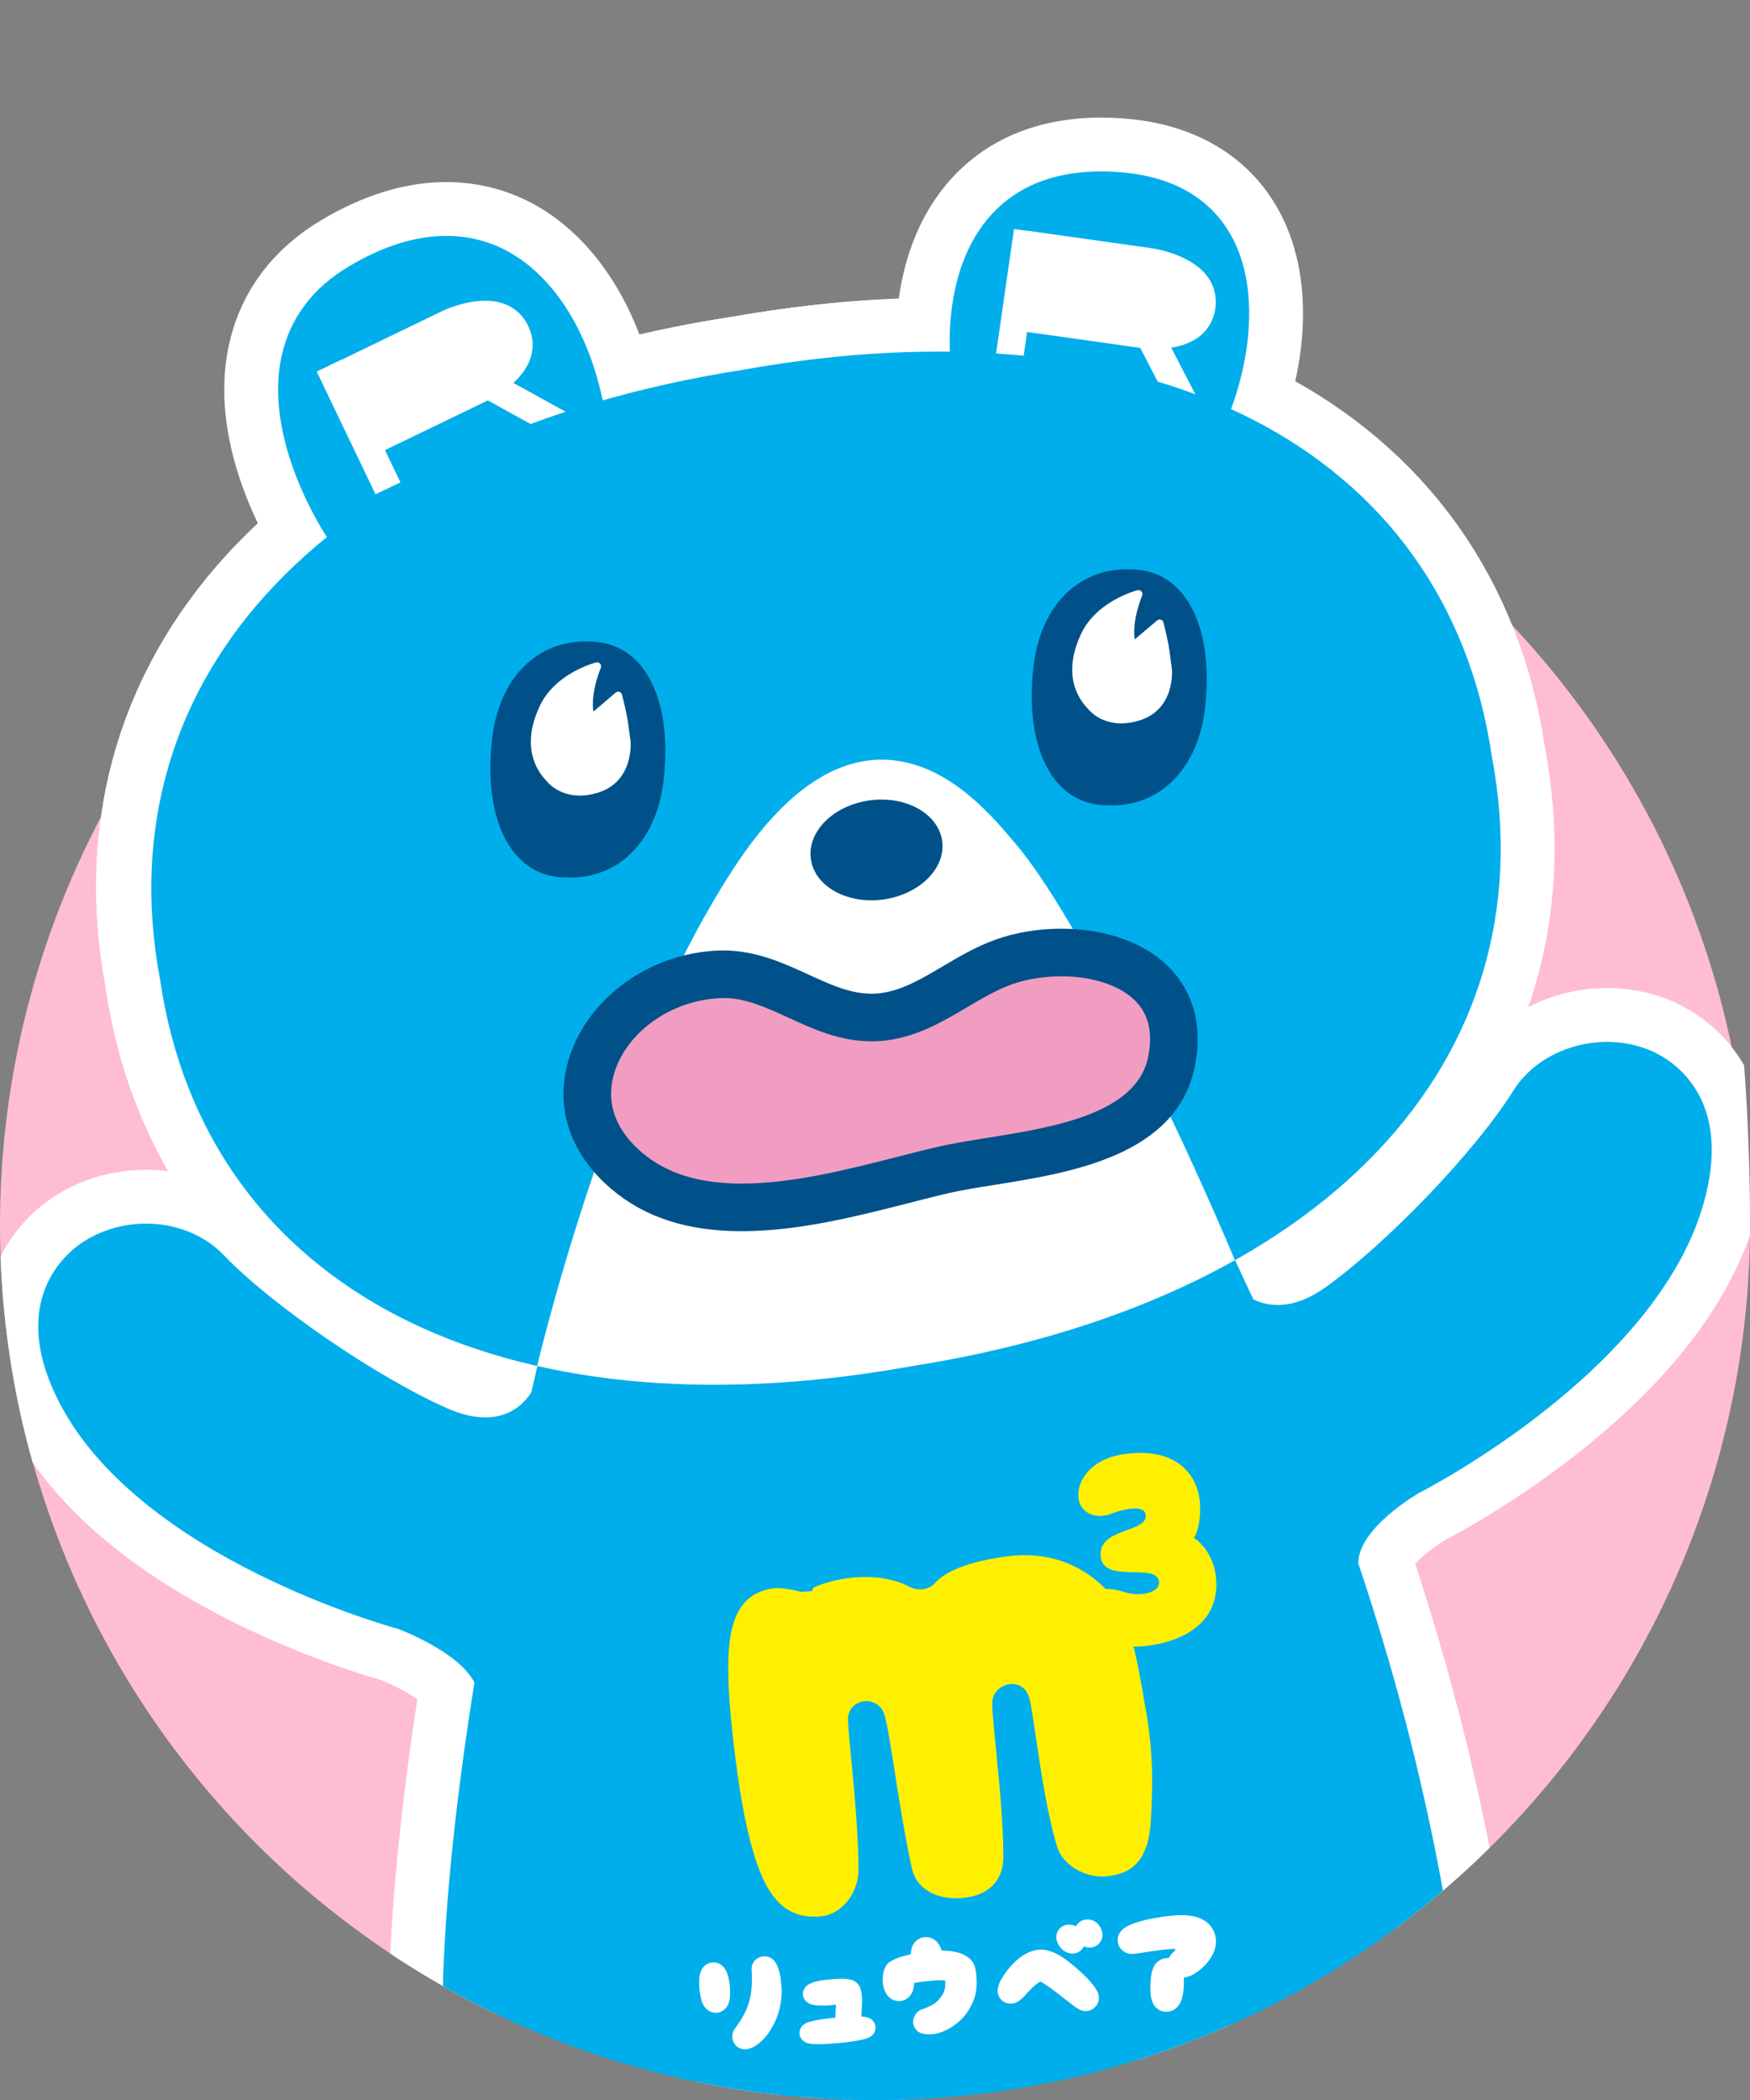 <?xml version="1.0" encoding="UTF-8"?><svg id="_レイヤー_2" xmlns="http://www.w3.org/2000/svg" width="130" height="156" xmlns:xlink="http://www.w3.org/1999/xlink" viewBox="0 0 130 156"><rect x="0" y="0" width="130" height="156" fill="#808080" stroke="none"/><defs><clipPath id="clippath"><circle cx="65" cy="91" r="65" style="fill:#ffbdd1;"/></clipPath><clipPath id="clippath-2"><path d="M110.824,56.192c4.292,22.733-12.709,40.548-43.248,45.319-30.419,5.46-52.308-5.829-55.68-28.711-4.286-22.73,12.718-40.545,43.251-45.322,30.425-5.463,52.311,5.826,55.678,28.714Z" style="fill:none;"/></clipPath><clipPath id="clippath-4"><path d="M130,91c0,35.899-29.101,65-65,65S0,126.899,0,91,4.239,0,61.124,0s68.876,55.101,68.876,91Z" style="fill:none;"/></clipPath><clipPath id="clippath-5"><path d="M110.824,56.192c4.292,22.733-12.709,40.548-43.248,45.319-30.419,5.46-52.308-5.829-55.68-28.711-4.286-22.73,12.718-40.545,43.251-45.322,30.425-5.463,52.311,5.826,55.678,28.714Z" style="fill:none;"/></clipPath><clipPath id="clippath-6"><path d="M110.824,56.192c4.292,22.733-12.709,40.548-43.248,45.319-30.419,5.46-52.308-5.829-55.68-28.711-4.286-22.73,12.718-40.545,43.251-45.322,30.425-5.463,52.311,5.826,55.678,28.714Z" style="fill:none;"/></clipPath></defs><g id="design"><circle cx="65" cy="91" r="65" style="fill:#ffbdd1;"/><g style="clip-path:url(#clippath);"><path d="M92.082,18.87c-.93-2.55-3.248-5.679-9.005-6.089-4.026-.282-7.172.75-9.345,3.071-4.018,4.278-3.115,11.322-3.071,11.624l1.132-.158,16.193,6.922.797.817c2.329-2.259,5.435-10.323,3.298-16.187Z" style="fill:#00aeeb;"/><path d="M37.265,18.438c-2.287-1.091-6.108-1.756-11.294,1.318-2.722,1.606-4.419,3.849-5.045,6.665-1.423,6.371,3.273,13.355,3.47,13.651l1.149-.781,18.139-7.77,1.368-.197c-.897-6.161-3.805-10.979-7.786-12.887Z" style="fill:#00aeeb;"/><path d="M24.86,28.115l8.218-3.976s4.001-2.038,5.233.515c1.221,2.52-2.747,4.278-2.747,4.278l-8.49,4.106" style="fill:#fff;"/><path d="M27.521,33.963l-.894-1.85,8.49-4.106c.518-.233,1.988-1.069,2.331-2.016.111-.302.091-.576-.061-.892-.152-.316-.36-.504-.676-.609-1.019-.341-2.669.307-3.168.562l-8.238,3.987-.894-1.847,8.218-3.979c.257-.133,2.738-1.346,4.738-.67.833.282,1.479.856,1.869,1.664s.44,1.672.138,2.492c-.709,1.933-3.123,3.049-3.395,3.17l-8.459,4.092Z" style="fill:#fff;"/><rect x="37.925" y="26.758" width="2.052" height="6.62" transform="translate(-6.183 49.669) rotate(-61.141)" style="fill:#fff;"/><rect x="25.61" y="26.661" width="2.053" height="10.113" transform="translate(-11.089 14.621) rotate(-25.597)" style="fill:#fff;"/><path d="M76.16,18.155l9.04,1.271s4.461.537,4.068,3.342c-.393,2.774-4.674,2.024-4.674,2.024l-9.334-1.315" style="fill:#fff;"/><path d="M85.821,25.914c-.723,0-1.276-.089-1.404-.111l-9.301-1.31.285-2.032,9.337,1.315c.559.094,2.251.216,3.065-.377.26-.191.399-.429.449-.775.047-.343-.022-.618-.224-.881-.651-.847-2.392-1.229-2.949-1.299l-9.063-1.274.285-2.032,9.043,1.271c.288.036,3.024.407,4.311,2.082.537.698.753,1.534.629,2.42-.127.892-.568,1.636-1.276,2.149-.953.695-2.221.853-3.187.853Z" style="fill:#fff;"/><rect x="85.754" y="24.312" width="2.053" height="6.623" transform="translate(-2.997 42.918) rotate(-27.325)" style="fill:#fff;"/><rect x="70.567" y="21.135" width="10.112" height="2.053" transform="translate(42.881 93.841) rotate(-81.784)" style="fill:#fff;"/><path d="M122.736,78.094c-3.674-1.628-8.318-.305-10.35,2.971-2.727,4.378-9.221,11.178-13.895,14.545-2.42,1.742-4.267,1.459-5.391.914-2.013-4.397-4.09-8.57-6.161-12.521l-45.452,11.065c-.122.501-.933,3.624-2.008,8.323-.291.515-1.996,3.115-6.269,1.221-5.267-2.331-13.017-7.653-16.592-11.378-2.661-2.788-7.479-3.123-10.738-.772-1.31.944-5.264,4.588-1.373,11.918,6.014,11.33,24.289,16.411,25.064,16.625.017.006,4.499,1.667,5.673,3.985-2.442,15.271-3.849,32.441-.014,41.296.247.662,3.24,8.276,10.248,10.469.199.141,1.675,1.301,3.871,7.169l.15.393c2.68,7.16,4.026,10.76,11.546,10.497,1.733-.055,3.206-.756,4.381-2.071,3.699-4.151,3.013-13.307,2.982-13.695-.014-.196-.127-3.63,5.128-5.507.141-.05,4.187-1.769,7.291,1.191,2.694,2.572,8.113,7.947,8.113,7.947.457.429,10.525,9.741,17.278,2.583.1-.069.21-.196.382-.313,1.368-.939,3.284-6.316-4.801-16.187.986-.756,9.115-7.709,5.41-28.213-1.573-8.705-3.757-16.824-6.305-24.4-.039-2.633,4.491-5.233,4.511-5.244.714-.368,17.558-9.099,21.113-21.421,2.301-7.969-2.323-10.73-3.793-11.389Z" style="fill:#00aeeb;"/><path d="M110.824,56.192c4.292,22.733-12.709,40.548-43.248,45.319-30.419,5.46-52.308-5.829-55.68-28.711-4.286-22.73,12.718-40.545,43.251-45.322,30.425-5.463,52.311,5.826,55.678,28.714Z" style="fill:#00aeeb;"/><path d="M54.053,146.681c.069.233.139.537.163.858.033.316.025.629.003.889-.125.939-.77,1.069-.947,1.088-.194.017-.856.008-1.155-.889-.069-.252-.127-.559-.158-.875-.028-.318-.028-.628-.008-.872.125-.955.775-1.083.966-1.099.177-.017.836-.014,1.135.9ZM57.982,146.888c.042.352.075.706.083,1.072-.006.462-.066.9-.172,1.329-.116.451-.291.9-.523,1.279-.18.357-.429.673-.692.947-.269.28-.515.432-.673.529-.222.111-.396.166-.559.183l-.028.003c-.341.03-.653-.122-.847-.388-.186-.277-.282-.734.039-1.168.468-.659.806-1.196,1.005-1.866.208-.642.277-1.409.219-2.423-.042-.709.46-1.014.883-1.055h.008c.277-.028.778.053,1.063.806.075.194.147.465.194.753Z" style="fill:#fff;"/><path d="M65.035,150.557c.017.144.017.642-.651.869-.127.05-.31.094-.537.133-.41.086-.961.155-1.531.21-.593.053-1.146.089-1.556.083-.224.003-.407-.008-.559-.033-.698-.097-.792-.582-.806-.728s-.014-.651.654-.869c.144-.05.327-.094.545-.136.374-.08.878-.147,1.393-.194.047-.006.083-.044.078-.089.003-.175-.006-.357.014-.551.011-.086.066-.263-.011-.321-.069-.033-.15.014-.213.019-.404.039-.786.039-1.085.022-.177-.003-.33-.033-.443-.058-.573-.158-.673-.598-.684-.728-.011-.127,0-.584.537-.828.451-.216,1.008-.271,1.495-.316.498-.047,1.05-.1,1.545.028.183.047.338.133.462.269.111.097.21.255.257.443.147.498.1,1.055.066,1.581-.008.111-.008.238-.014.357-.014.047.025.072.072.086.066.011.114.008.169.019.698.089.792.584.803.731Z" style="fill:#fff;"/><path d="M70.093,148.027c.155-.338.133-.731.125-.839.006-.036-.028-.08-.072-.075-.208-.028-.598-.006-1.113.042-.426.039-.828.097-1.055.136-.039.003-.083.033-.075.072-.03.872-.573,1.246-1.016,1.285-.534.053-1.207-.285-1.315-1.423-.019-.208.014-.44.042-.634.039-.263.161-.548.357-.75.18-.152.429-.28.653-.365.313-.13.64-.208.961-.282.044-.006.077-.044.075-.072.03-.681.429-1.16,1.03-1.218.57-.053,1.063.341,1.243.939,0,.028.033.061.069.058.781.008,1.819.166,2.279.892.271.418.31,1.404.246,1.938-.042.429-.158.842-.374,1.229-.163.357-.393.689-.662.972-.23.23-.498.449-.778.642-.684.424-1.216.521-1.409.534-.293.03-.831.033-1.132-.21-.194-.166-.318-.393-.343-.648-.014-.357.205-.817.618-.966.357-.136.709-.26,1.022-.482.086-.08.39-.313.626-.772Z" style="fill:#fff;"/><path d="M81.51,147.927c.263.515.072.963-.202,1.202-.144.158-.352.244-.581.266-.451.042-.845-.28-1.429-.756l-.127-.08c-.775-.64-1.467-1.124-1.811-1.329-.036-.017-.122-.008-.166.011-.349.23-.637.54-.936.842l-.113.15c-.255.263-.543.562-.966.604-.21.022-.429-.019-.617-.133-.188-.13-.742-.579-.255-1.526.332-.637.814-1.232,1.393-1.708.457-.363.966-.587,1.437-.631.111-.011.21-.019.305-.011.299.019.626.116.966.274.449.216.886.532,1.401.969.515.438,1.085.95,1.503,1.534.078.114.141.219.199.324ZM81.692,143.092c.13.199.199.432.213.659-.025.324-.177.595-.424.764-.139.1-.282.147-.429.161-.166.017-.327-.003-.465-.075-.055-.003-.08.008-.113.047-.058.097-.139.208-.238.28-.136.114-.288.172-.471.191-.371.036-.748-.139-1.014-.474-.39-.493-.371-1.146.075-1.476.139-.111.302-.172.476-.191.194-.017.379.011.565.094.03.025.083.011.091-.025.089-.122.183-.23.305-.321.122-.078.285-.122.424-.133.396-.039.775.144,1.005.498Z" style="fill:#fff;"/><path d="M86.272,149.392c-.803-.321-.842-1.232-.809-1.969.022-.534.061-1.199.449-1.62.155-.152.407-.305.623-.324.08-.017.147-.014.23-.022.036-.006.061-.017.08-.036.111-.222.274-.363.349-.435.053-.044.194-.23.036-.216-.529.033-1.036.08-1.548.163-.487.055-.953.166-1.44.211-.637.058-.947-.316-1.047-.46-.166-.249-.213-.565-.127-.847.097-.352.368-.615.822-.822.714-.305,1.517-.485,2.287-.593,1.038-.163,2.367-.335,3.306.255.454.277.764.77.831,1.296.094.772-.288,1.487-.811,2.021-.401.404-.919.811-1.506.911-.028.003-.061.044-.058.072.019.476,0,.964-.125,1.423-.116.526-.493.983-1.044,1.033-.166.017-.343.017-.498-.042Z" style="fill:#fff;"/><path d="M86.433,135.043c-.116,3.204-1.343,4.909-3.998,5.25-2.041.266-4.325-.989-4.815-2.93-1.16-3.769-1.792-10.516-2.11-11.115-.144-.39-.703-.227-.853.111-.138.795.814,7.41.806,11.463.055,2.318-1.396,3.78-3.624,4.067-2.373.305-4.527-.692-5.006-2.907-.886-3.896-1.717-10.71-2.055-11.439-.191-.385-.809-.307-.853.108-.072.557.806,7.365.781,11.286.011,1.958-1.407,4.051-3.494,4.322-4.126.532-5.496-2.982-6.333-6.108-.479-1.85-.811-3.674-1.146-6.272-.335-2.597-.559-5.075-.562-6.989-.006-2.639.388-6.333,4.228-6.828.667-.086,1.362.097,1.902.163.152.072.354.136.393.042,1.216-.656,2.633-.886,3.204-.958,1.706-.222,3.558-.097,5.111.753.307.139.64.097.759-.1,1.274-1.351,3.603-1.969,6.022-2.282,3.176-.41,6.022.681,7.963,2.664,2.268,2.257,2.694,6.302,3.356,9.949.473,2.899.471,5.131.324,7.748Z" style="fill:#fff000;"/><path d="M60.405,144.244c-4.594,0-5.876-4.801-6.424-6.85-.49-1.891-.828-3.741-1.171-6.394-.374-2.91-.568-5.302-.57-7.105-.003-1.756-.011-7.102,5.039-7.753.615-.078,1.227.019,1.731.102.141.022.277.047.404.061l.097.014c1.229-.604,2.561-.842,3.27-.93,2.068-.269,3.971-.008,5.485.761,1.271-1.227,3.317-1.988,6.405-2.387,3.386-.446,6.513.653,8.744,2.935,2.187,2.176,2.788,5.676,3.37,9.063l.238,1.368c.485,2.977.49,5.253.338,7.963-.136,3.716-1.708,5.723-4.807,6.122-2.603.346-5.258-1.34-5.834-3.625-.127-.413-.249-.858-.363-1.329.022.548.036,1.074.033,1.565.066,2.705-1.634,4.624-4.433,4.984-3.018.39-5.491-1.121-6.033-3.63-.102-.454-.205-.947-.307-1.465.014.429.019.845.017,1.229.014,2.243-1.628,4.89-4.303,5.236-.324.042-.631.064-.925.064ZM57.766,117.97c-.083,0-.169.006-.249.014-2.403.31-3.425,2.077-3.42,5.909.003,1.725.188,4.037.554,6.87.332,2.57.659,4.356,1.124,6.158.82,3.06,2.03,5.84,5.316,5.419,1.617-.208,2.691-1.925,2.683-3.395.017-2.473-.338-6.158-.57-8.597-.194-2.035-.235-2.539-.199-2.816.066-.653.651-1.166,1.354-1.166.537,0,1.013.293,1.249.764.211.451.39,1.517.853,4.458.365,2.304.817,5.172,1.276,7.188.343,1.592,1.933,2.45,3.982,2.193,1.83-.235,2.857-1.373,2.813-3.123.006-2.323-.313-5.557-.548-7.919-.244-2.467-.316-3.301-.244-3.724l.066-.219c.233-.523.797-.889,1.373-.889.548,0,1.011.318,1.202.831.127.224.224.789.559,3.057.368,2.467.869,5.848,1.564,8.11.365,1.434,2.135,2.489,3.81,2.282,1.506-.194,3.062-.864,3.19-4.367.144-2.603.141-4.768-.313-7.562-.08-.44-.158-.903-.238-1.368-.532-3.101-1.083-6.305-2.857-8.071-1.836-1.875-4.405-2.766-7.188-2.401-2.705.349-4.483.989-5.424,1.955-.388.504-1.188.656-1.861.349-1.293-.703-2.96-.889-4.607-.678-.465.061-1.587.241-2.595.712l-.102.255-.723.047c-.166,0-.346-.036-.543-.111-.114-.017-.23-.036-.352-.055-.291-.05-.615-.108-.936-.108Z" style="fill:#00aeeb;"/><path d="M80.563,119.039c.327-.881,1.249-1.29,2.938-.781,1.196.401,2.7.053,2.595-.772-.186-1.448-4.065.199-4.328-1.83-.247-2.224,3.597-1.744,3.337-3.182-.111-.559-1.18-.554-2.603-.008-.667.277-1.708.219-2.193-.595-.637-1.063.125-3.456,3.301-3.865,3.721-.479,5.25,1.443,5.505,3.397.119.941-.028,2.163-.388,2.783-.033.042-.028.097.055.127.515.313,1.36,1.351,1.537,2.744.393,3.348-2.24,4.834-5.062,5.2-3.287.424-5.269-1.614-4.693-3.217Z" style="fill:#fff000;"/><g style="clip-path:url(#clippath-2);"><path d="M93.505,97.942c-5.117-12.939-13.568-30.073-18.134-35.348l-.26-.307c-1.653-1.933-5.095-5.962-9.794-5.854-3.769.086-7.44,2.849-10.91,8.216-9.461,14.625-14.664,37.477-14.717,37.707l-.186.836,19.305,4.331,26.402-4.178,8.47-4.605-.177-.797Z" style="fill:#fff;"/></g><path d="M69.991,62.472c.274,2.03-1.684,3.976-4.375,4.347-2.694.371-5.103-.98-5.383-3.007-.28-2.035,1.678-3.984,4.369-4.355,2.694-.368,5.103.983,5.388,3.015Z" style="fill:#005189;"/><path d="M89.592,51.754c-.302,5.302-3.431,8.271-7.396,8.071-3.913-.058-5.912-4.087-5.502-9.456.299-5.3,3.428-8.271,7.393-8.069,3.912.053,5.912,4.084,5.505,9.453Z" style="fill:#005189;"/><path d="M86.145,46.315l-2.005,1.708s-.62-1.196.429-3.893c0,0-2.863.742-3.971,3.035-1.119,2.348-.667,4.151.44,5.294,0,0,1.105,1.504,3.486.789,2.52-.756,2.237-3.503,2.237-3.503-.23-1.642-.141-1.468-.617-3.431Z" style="fill:#fff;"/><path d="M83.293,53.736h0c-1.661,0-2.459-1.058-2.492-1.102-.77-.789-1.891-2.611-.468-5.596,1.155-2.39,4.04-3.162,4.164-3.193.1-.025.222.006.294.089.075.083.094.202.055.305-.653,1.675-.634,2.736-.548,3.259l1.656-1.407c.078-.066.183-.086.282-.055.097.03.172.111.194.21.374,1.531.404,1.772.507,2.575.03.233.066.51.119.883.006.042.277,3.01-2.448,3.827-.451.136-.894.205-1.315.205ZM84.085,44.61c-.858.335-2.475,1.144-3.22,2.686-.939,1.972-.8,3.732.388,4.956.05.066.689.892,2.041.894h0c.363,0,.748-.061,1.146-.18,2.251-.676,2.041-3.087,2.03-3.19-.053-.365-.089-.648-.119-.881-.089-.689-.122-.952-.379-2.043l-1.639,1.396c-.069.058-.161.078-.249.066-.089-.019-.163-.075-.205-.155-.025-.05-.579-1.166.208-3.55Z" style="fill:#fff;"/><path d="M49.374,57.117c-.299,5.297-3.428,8.268-7.39,8.066-3.915-.053-5.917-4.081-5.505-9.453.296-5.303,3.428-8.265,7.39-8.072,3.918.061,5.912,4.084,5.505,9.459Z" style="fill:#005189;"/><path d="M45.923,51.679l-1.999,1.706s-.62-1.193.432-3.89c0,0-2.869.739-3.968,3.035-1.124,2.345-.67,4.151.435,5.294,0,0,1.105,1.504,3.481.789,2.522-.759,2.246-3.503,2.246-3.503-.233-1.642-.144-1.47-.626-3.431Z" style="fill:#fff;"/><path d="M43.074,59.099h0c-1.659,0-2.456-1.058-2.489-1.102-.77-.792-1.891-2.617-.465-5.596,1.146-2.392,4.04-3.162,4.164-3.193.102-.025.222.006.293.089.075.083.094.202.055.305-.653,1.672-.634,2.736-.548,3.259l1.647-1.407c.08-.069.183-.089.282-.058.097.033.172.111.197.211.374,1.531.407,1.775.512,2.578.03.233.066.512.119.883.006.042.271,3.007-2.456,3.827-.451.136-.892.205-1.312.205ZM43.872,49.97c-.861.335-2.478,1.146-3.217,2.686-.944,1.969-.809,3.73.382,4.962.05.064.689.889,2.038.892h0c.363,0,.748-.061,1.144-.18,2.254-.678,2.049-3.087,2.038-3.19-.053-.363-.089-.645-.119-.878-.091-.689-.125-.955-.388-2.046l-1.631,1.393c-.069.061-.158.083-.249.066-.089-.017-.163-.075-.205-.152-.028-.05-.581-1.166.208-3.552Z" style="fill:#fff;"/><path d="M87.183,77.721c-.025.343-.075.706-.144,1.077-1.312,6.789-11.735,6.914-16.893,8.096-6.897,1.587-17.361,5.358-23.569.1-6.814-5.779-.698-14.542,7.149-14.62,4.267-.039,7.518,3.71,11.904,3.157,3.323-.418,5.809-2.963,8.946-4.076,5.015-1.778,13.064-.335,12.607,6.266Z" style="fill:#f09dc1;"/><path d="M55.111,91.46c-4.034,0-7.199-1.019-9.677-3.118-3.254-2.761-4.356-6.452-3.026-10.132,1.6-4.428,6.247-7.554,11.303-7.606h0c2.442,0,4.494.941,6.305,1.772,1.844.845,3.542,1.639,5.394,1.401,1.598-.202,3.076-1.077,4.641-2.002,1.224-.723,2.492-1.473,3.938-1.985,1.479-.526,3.154-.803,4.848-.803,3.392,0,6.369,1.105,8.166,3.029,1.429,1.534,2.102,3.547,1.946,5.826-.03.415-.089.845-.172,1.285-1.299,6.723-9.187,7.983-14.947,8.902-1.218.194-2.368.377-3.287.587-.939.216-1.947.474-3.002.745-3.852.983-8.215,2.099-12.43,2.099ZM53.793,74.14c-3.6.036-6.972,2.251-8.063,5.272-.573,1.587-.692,3.957,1.991,6.233,1.811,1.534,4.228,2.279,7.388,2.279,3.771,0,7.908-1.055,11.557-1.988,1.083-.277,2.118-.543,3.085-.764,1.038-.238,2.243-.429,3.522-.634,4.99-.797,11.203-1.789,12.031-6.075.055-.296.097-.59.116-.869.091-1.307-.238-2.342-1.005-3.165-1.113-1.193-3.198-1.905-5.579-1.905-1.276,0-2.581.21-3.666.598-1.124.399-2.19,1.03-3.32,1.697-1.805,1.069-3.672,2.171-5.998,2.467-.377.047-.745.069-1.11.069h0c-2.345,0-4.306-.897-6.2-1.767-1.625-.745-3.162-1.448-4.749-1.448Z" style="fill:#005189;"/></g><g style="clip-path:url(#clippath-4);"><path d="M92.082,18.87c-.93-2.55-3.248-5.679-9.005-6.089-4.026-.282-7.172.75-9.345,3.071-4.018,4.278-3.115,11.322-3.071,11.624l1.132-.158,16.193,6.922.797.817c2.329-2.259,5.435-10.323,3.298-16.187Z" style="fill:none; stroke:#fff; stroke-linecap:round; stroke-linejoin:round; stroke-width:8px;"/><path d="M37.265,18.438c-2.287-1.091-6.108-1.756-11.294,1.318-2.722,1.606-4.419,3.849-5.045,6.665-1.423,6.371,3.273,13.355,3.47,13.651l1.149-.781,18.139-7.77,1.368-.197c-.897-6.161-3.805-10.979-7.786-12.887Z" style="fill:none; stroke:#fff; stroke-linecap:round; stroke-linejoin:round; stroke-width:8px;"/><path d="M24.86,28.115l8.218-3.976s4.001-2.038,5.233.515c1.221,2.52-2.747,4.278-2.747,4.278l-8.49,4.106" style="fill:none; stroke:#fff; stroke-linecap:round; stroke-linejoin:round; stroke-width:8px;"/><path d="M27.521,33.963l-.894-1.85,8.49-4.106c.518-.233,1.988-1.069,2.331-2.016.111-.302.091-.576-.061-.892-.152-.316-.36-.504-.676-.609-1.019-.341-2.669.307-3.168.562l-8.238,3.987-.894-1.847,8.218-3.979c.257-.133,2.738-1.346,4.738-.67.833.282,1.479.856,1.869,1.664s.44,1.672.138,2.492c-.709,1.933-3.123,3.049-3.395,3.17l-8.459,4.092Z" style="fill:none; stroke:#fff; stroke-linecap:round; stroke-linejoin:round; stroke-width:8px;"/><rect x="37.925" y="26.758" width="2.052" height="6.62" transform="translate(-6.183 49.669) rotate(-61.141)" style="fill:none; stroke:#fff; stroke-linecap:round; stroke-linejoin:round; stroke-width:8px;"/><rect x="25.61" y="26.661" width="2.053" height="10.113" transform="translate(-11.089 14.621) rotate(-25.597)" style="fill:none; stroke:#fff; stroke-linecap:round; stroke-linejoin:round; stroke-width:8px;"/><path d="M76.16,18.155l9.04,1.271s4.461.537,4.068,3.342c-.393,2.774-4.674,2.024-4.674,2.024l-9.334-1.315" style="fill:none; stroke:#fff; stroke-linecap:round; stroke-linejoin:round; stroke-width:8px;"/><path d="M85.821,25.914c-.723,0-1.276-.089-1.404-.111l-9.301-1.31.285-2.032,9.337,1.315c.559.094,2.251.216,3.065-.377.26-.191.399-.429.449-.775.047-.343-.022-.618-.224-.881-.651-.847-2.392-1.229-2.949-1.299l-9.063-1.274.285-2.032,9.043,1.271c.288.036,3.024.407,4.311,2.082.537.698.753,1.534.629,2.42-.127.892-.568,1.636-1.276,2.149-.953.695-2.221.853-3.187.853Z" style="fill:none; stroke:#fff; stroke-linecap:round; stroke-linejoin:round; stroke-width:8px;"/><rect x="85.754" y="24.312" width="2.053" height="6.623" transform="translate(-2.997 42.918) rotate(-27.325)" style="fill:none; stroke:#fff; stroke-linecap:round; stroke-linejoin:round; stroke-width:8px;"/><rect x="70.567" y="21.135" width="10.112" height="2.053" transform="translate(42.881 93.841) rotate(-81.784)" style="fill:none; stroke:#fff; stroke-linecap:round; stroke-linejoin:round; stroke-width:8px;"/><path d="M110.656,56.408c4.176,22.722-12.895,40.437-43.417,45.056-30.414,5.311-52.222-6.067-55.475-28.944-4.176-22.722,12.892-40.437,43.414-45.062,30.411-5.305,52.219,6.078,55.478,28.949Z" style="fill:none; stroke:#fff; stroke-linecap:round; stroke-linejoin:round; stroke-width:8px;"/><path d="M110.656,56.408c4.176,22.722-12.895,40.437-43.417,45.053-30.411,5.314-52.219-6.067-55.475-28.941-4.173-22.722,12.895-40.437,43.414-45.062,30.411-5.305,52.219,6.078,55.478,28.949Z" style="fill:none; stroke:#fff; stroke-linecap:round; stroke-linejoin:round; stroke-width:8px;"/><path d="M122.736,78.094c-3.674-1.628-8.318-.305-10.35,2.971-2.727,4.378-9.221,11.178-13.895,14.545-2.42,1.742-4.267,1.459-5.391.914-2.013-4.397-4.09-8.57-6.161-12.521l-45.452,11.065c-.122.501-.933,3.624-2.008,8.323-.291.515-1.996,3.115-6.269,1.221-5.267-2.331-13.017-7.653-16.592-11.378-2.661-2.788-7.479-3.123-10.738-.772-1.31.944-5.264,4.588-1.373,11.918,6.014,11.33,24.289,16.411,25.064,16.625.017.006,4.499,1.667,5.673,3.985-2.442,15.271-3.849,32.441-.014,41.296.247.662,3.24,8.276,10.248,10.469.199.141,1.675,1.301,3.871,7.169l.15.393c2.68,7.16,4.026,10.76,11.546,10.497,1.733-.055,3.206-.756,4.381-2.071,3.699-4.151,3.013-13.307,2.982-13.695-.014-.196-.127-3.63,5.128-5.507.141-.05,4.187-1.769,7.291,1.191,2.694,2.572,8.113,7.947,8.113,7.947.457.429,10.525,9.741,17.278,2.583.1-.069.21-.196.382-.313,1.368-.939,3.284-6.316-4.801-16.187.986-.756,9.115-7.709,5.41-28.213-1.573-8.705-3.757-16.824-6.305-24.4-.039-2.633,4.491-5.233,4.511-5.244.714-.368,17.558-9.099,21.113-21.421,2.301-7.969-2.323-10.73-3.793-11.389Z" style="fill:none; stroke:#fff; stroke-linecap:round; stroke-linejoin:round; stroke-width:8px;"/><path d="M110.824,56.192c4.292,22.733-12.709,40.548-43.248,45.319-30.419,5.46-52.308-5.829-55.68-28.711-4.286-22.73,12.718-40.545,43.251-45.322,30.425-5.463,52.311,5.826,55.678,28.714Z" style="fill:none; stroke:#fff; stroke-linecap:round; stroke-linejoin:round; stroke-width:8px;"/><path d="M54.053,146.681c.069.233.139.537.163.858.033.316.025.629.003.889-.125.939-.77,1.069-.947,1.088-.194.017-.856.008-1.155-.889-.069-.252-.127-.559-.158-.875-.028-.318-.028-.628-.008-.872.125-.955.775-1.083.966-1.099.177-.017.836-.014,1.135.9ZM57.982,146.888c.042.352.075.706.083,1.072-.006.462-.066.9-.172,1.329-.116.451-.291.9-.523,1.279-.18.357-.429.673-.692.947-.269.28-.515.432-.673.529-.222.111-.396.166-.559.183l-.028.003c-.341.03-.653-.122-.847-.388-.186-.277-.282-.734.039-1.168.468-.659.806-1.196,1.005-1.866.208-.642.277-1.409.219-2.423-.042-.709.46-1.014.883-1.055h.008c.277-.028.778.053,1.063.806.075.194.147.465.194.753Z" style="fill:none; stroke:#fff; stroke-linecap:round; stroke-linejoin:round; stroke-width:8px;"/><path d="M65.035,150.557c.017.144.017.642-.651.869-.127.05-.31.094-.537.133-.41.086-.961.155-1.531.21-.593.053-1.146.089-1.556.083-.224.003-.407-.008-.559-.033-.698-.097-.792-.582-.806-.728s-.014-.651.654-.869c.144-.05.327-.094.545-.136.374-.08.878-.147,1.393-.194.047-.006.083-.044.078-.089.003-.175-.006-.357.014-.551.011-.086.066-.263-.011-.321-.069-.033-.15.014-.213.019-.404.039-.786.039-1.085.022-.177-.003-.33-.033-.443-.058-.573-.158-.673-.598-.684-.728-.011-.127,0-.584.537-.828.451-.216,1.008-.271,1.495-.316.498-.047,1.05-.1,1.545.028.183.047.338.133.462.269.111.097.21.255.257.443.147.498.1,1.055.066,1.581-.008.111-.008.238-.014.357-.014.047.025.072.072.086.066.011.114.008.169.019.698.089.792.584.803.731Z" style="fill:none; stroke:#fff; stroke-linecap:round; stroke-linejoin:round; stroke-width:8px;"/><path d="M70.093,148.027c.155-.338.133-.731.125-.839.006-.036-.028-.08-.072-.075-.208-.028-.598-.006-1.113.042-.426.039-.828.097-1.055.136-.039.003-.083.033-.075.072-.03.872-.573,1.246-1.016,1.285-.534.053-1.207-.285-1.315-1.423-.019-.208.014-.44.042-.634.039-.263.161-.548.357-.75.18-.152.429-.28.653-.365.313-.13.64-.208.961-.282.044-.006.077-.044.075-.072.03-.681.429-1.16,1.03-1.218.57-.053,1.063.341,1.243.939,0,.028.033.061.069.058.781.008,1.819.166,2.279.892.271.418.31,1.404.246,1.938-.042.429-.158.842-.374,1.229-.163.357-.393.689-.662.972-.23.23-.498.449-.778.642-.684.424-1.216.521-1.409.534-.293.03-.831.033-1.132-.21-.194-.166-.318-.393-.343-.648-.014-.357.205-.817.618-.966.357-.136.709-.26,1.022-.482.086-.08.39-.313.626-.772Z" style="fill:none; stroke:#fff; stroke-linecap:round; stroke-linejoin:round; stroke-width:8px;"/><path d="M81.51,147.927c.263.515.072.963-.202,1.202-.144.158-.352.244-.581.266-.451.042-.845-.28-1.429-.756l-.127-.08c-.775-.64-1.467-1.124-1.811-1.329-.036-.017-.122-.008-.166.011-.349.23-.637.54-.936.842l-.113.15c-.255.263-.543.562-.966.604-.21.022-.429-.019-.617-.133-.188-.13-.742-.579-.255-1.526.332-.637.814-1.232,1.393-1.708.457-.363.966-.587,1.437-.631.111-.011.21-.019.305-.011.299.019.626.116.966.274.449.216.886.532,1.401.969.515.438,1.085.95,1.503,1.534.078.114.141.219.199.324ZM81.692,143.092c.13.199.199.432.213.659-.025.324-.177.595-.424.764-.139.1-.282.147-.429.161-.166.017-.327-.003-.465-.075-.055-.003-.08.008-.113.047-.058.097-.139.208-.238.28-.136.114-.288.172-.471.191-.371.036-.748-.139-1.014-.474-.39-.493-.371-1.146.075-1.476.139-.111.302-.172.476-.191.194-.017.379.011.565.094.03.025.083.011.091-.025.089-.122.183-.23.305-.321.122-.078.285-.122.424-.133.396-.039.775.144,1.005.498Z" style="fill:none; stroke:#fff; stroke-linecap:round; stroke-linejoin:round; stroke-width:8px;"/><path d="M86.272,149.392c-.803-.321-.842-1.232-.809-1.969.022-.534.061-1.199.449-1.62.155-.152.407-.305.623-.324.08-.017.147-.014.23-.022.036-.006.061-.017.08-.036.111-.222.274-.363.349-.435.053-.044.194-.23.036-.216-.529.033-1.036.08-1.548.163-.487.055-.953.166-1.44.211-.637.058-.947-.316-1.047-.46-.166-.249-.213-.565-.127-.847.097-.352.368-.615.822-.822.714-.305,1.517-.485,2.287-.593,1.038-.163,2.367-.335,3.306.255.454.277.764.77.831,1.296.094.772-.288,1.487-.811,2.021-.401.404-.919.811-1.506.911-.028.003-.061.044-.058.072.019.476,0,.964-.125,1.423-.116.526-.493.983-1.044,1.033-.166.017-.343.017-.498-.042Z" style="fill:none; stroke:#fff; stroke-linecap:round; stroke-linejoin:round; stroke-width:8px;"/><path d="M86.433,135.043c-.116,3.204-1.343,4.909-3.998,5.25-2.041.266-4.325-.989-4.815-2.93-1.16-3.769-1.792-10.516-2.11-11.115-.144-.39-.703-.227-.853.111-.138.795.814,7.41.806,11.463.055,2.318-1.396,3.78-3.624,4.067-2.373.305-4.527-.692-5.006-2.907-.886-3.896-1.717-10.71-2.055-11.439-.191-.385-.809-.307-.853.108-.072.557.806,7.365.781,11.286.011,1.958-1.407,4.051-3.494,4.322-4.126.532-5.496-2.982-6.333-6.108-.479-1.85-.811-3.674-1.146-6.272-.335-2.597-.559-5.075-.562-6.989-.006-2.639.388-6.333,4.228-6.828.667-.086,1.362.097,1.902.163.152.072.354.136.393.042,1.216-.656,2.633-.886,3.204-.958,1.706-.222,3.558-.097,5.111.753.307.139.64.097.759-.1,1.274-1.351,3.603-1.969,6.022-2.282,3.176-.41,6.022.681,7.963,2.664,2.268,2.257,2.694,6.302,3.356,9.949.473,2.899.471,5.131.324,7.748Z" style="fill:none; stroke:#fff; stroke-linecap:round; stroke-linejoin:round; stroke-width:8px;"/><path d="M60.405,144.244c-4.594,0-5.876-4.801-6.424-6.85-.49-1.891-.828-3.741-1.171-6.394-.374-2.91-.568-5.302-.57-7.105-.003-1.756-.011-7.102,5.039-7.753.615-.078,1.227.019,1.731.102.141.022.277.047.404.061l.097.014c1.229-.604,2.561-.842,3.27-.93,2.068-.269,3.971-.008,5.485.761,1.271-1.227,3.317-1.988,6.405-2.387,3.386-.446,6.513.653,8.744,2.935,2.187,2.176,2.788,5.676,3.37,9.063l.238,1.368c.485,2.977.49,5.253.338,7.963-.136,3.716-1.708,5.723-4.807,6.122-2.603.346-5.258-1.34-5.834-3.625-.127-.413-.249-.858-.363-1.329.022.548.036,1.074.033,1.565.066,2.705-1.634,4.624-4.433,4.984-3.018.39-5.491-1.121-6.033-3.63-.102-.454-.205-.947-.307-1.465.014.429.019.845.017,1.229.014,2.243-1.628,4.89-4.303,5.236-.324.042-.631.064-.925.064ZM57.766,117.97c-.083,0-.169.006-.249.014-2.403.31-3.425,2.077-3.42,5.909.003,1.725.188,4.037.554,6.87.332,2.57.659,4.356,1.124,6.158.82,3.06,2.03,5.84,5.316,5.419,1.617-.208,2.691-1.925,2.683-3.395.017-2.473-.338-6.158-.57-8.597-.194-2.035-.235-2.539-.199-2.816.066-.653.651-1.166,1.354-1.166.537,0,1.013.293,1.249.764.211.451.39,1.517.853,4.458.365,2.304.817,5.172,1.276,7.188.343,1.592,1.933,2.45,3.982,2.193,1.83-.235,2.857-1.373,2.813-3.123.006-2.323-.313-5.557-.548-7.919-.244-2.467-.316-3.301-.244-3.724l.066-.219c.233-.523.797-.889,1.373-.889.548,0,1.011.318,1.202.831.127.224.224.789.559,3.057.368,2.467.869,5.848,1.564,8.11.365,1.434,2.135,2.489,3.81,2.282,1.506-.194,3.062-.864,3.19-4.367.144-2.603.141-4.768-.313-7.562-.08-.44-.158-.903-.238-1.368-.532-3.101-1.083-6.305-2.857-8.071-1.836-1.875-4.405-2.766-7.188-2.401-2.705.349-4.483.989-5.424,1.955-.388.504-1.188.656-1.861.349-1.293-.703-2.96-.889-4.607-.678-.465.061-1.587.241-2.595.712l-.102.255-.723.047c-.166,0-.346-.036-.543-.111-.114-.017-.23-.036-.352-.055-.291-.05-.615-.108-.936-.108Z" style="fill:none; stroke:#fff; stroke-linecap:round; stroke-linejoin:round; stroke-width:8px;"/><path d="M80.563,119.039c.327-.881,1.249-1.29,2.938-.781,1.196.401,2.7.053,2.595-.772-.186-1.448-4.065.199-4.328-1.83-.247-2.224,3.597-1.744,3.337-3.182-.111-.559-1.18-.554-2.603-.008-.667.277-1.708.219-2.193-.595-.637-1.063.125-3.456,3.301-3.865,3.721-.479,5.25,1.443,5.505,3.397.119.941-.028,2.163-.388,2.783-.033.042-.028.097.055.127.515.313,1.36,1.351,1.537,2.744.393,3.348-2.24,4.834-5.062,5.2-3.287.424-5.269-1.614-4.693-3.217Z" style="fill:none; stroke:#fff; stroke-linecap:round; stroke-linejoin:round; stroke-width:8px;"/><g style="clip-path:url(#clippath-5);"><path d="M93.505,97.942c-5.117-12.939-13.568-30.073-18.134-35.348l-.26-.307c-1.653-1.933-5.095-5.962-9.794-5.854-3.769.086-7.44,2.849-10.91,8.216-9.461,14.625-14.664,37.477-14.717,37.707l-.186.836,19.305,4.331,26.402-4.178,8.47-4.605-.177-.797Z" style="fill:none; stroke:#fff; stroke-linecap:round; stroke-linejoin:round; stroke-width:8px;"/></g><path d="M69.991,62.472c.274,2.03-1.684,3.976-4.375,4.347-2.694.371-5.103-.98-5.383-3.007-.28-2.035,1.678-3.984,4.369-4.355,2.694-.368,5.103.983,5.388,3.015Z" style="fill:none; stroke:#fff; stroke-linecap:round; stroke-linejoin:round; stroke-width:8px;"/><path d="M89.592,51.754c-.302,5.302-3.431,8.271-7.396,8.071-3.913-.058-5.912-4.087-5.502-9.456.299-5.3,3.428-8.271,7.393-8.069,3.912.053,5.912,4.084,5.505,9.453Z" style="fill:none; stroke:#fff; stroke-linecap:round; stroke-linejoin:round; stroke-width:8px;"/><path d="M86.145,46.315l-2.005,1.708s-.62-1.196.429-3.893c0,0-2.863.742-3.971,3.035-1.119,2.348-.667,4.151.44,5.294,0,0,1.105,1.504,3.486.789,2.52-.756,2.237-3.503,2.237-3.503-.23-1.642-.141-1.468-.617-3.431Z" style="fill:none; stroke:#fff; stroke-linecap:round; stroke-linejoin:round; stroke-width:8px;"/><path d="M83.293,53.736h0c-1.661,0-2.459-1.058-2.492-1.102-.77-.789-1.891-2.611-.468-5.596,1.155-2.39,4.04-3.162,4.164-3.193.1-.025.222.006.294.089.075.083.094.202.055.305-.653,1.675-.634,2.736-.548,3.259l1.656-1.407c.078-.066.183-.086.282-.055.097.03.172.111.194.21.374,1.531.404,1.772.507,2.575.03.233.066.51.119.883.006.042.277,3.01-2.448,3.827-.451.136-.894.205-1.315.205ZM84.085,44.61c-.858.335-2.475,1.144-3.22,2.686-.939,1.972-.8,3.732.388,4.956.05.066.689.892,2.041.894h0c.363,0,.748-.061,1.146-.18,2.251-.676,2.041-3.087,2.03-3.19-.053-.365-.089-.648-.119-.881-.089-.689-.122-.952-.379-2.043l-1.639,1.396c-.069.058-.161.078-.249.066-.089-.019-.163-.075-.205-.155-.025-.05-.579-1.166.208-3.55Z" style="fill:none; stroke:#fff; stroke-linecap:round; stroke-linejoin:round; stroke-width:8px;"/><path d="M49.374,57.117c-.299,5.297-3.428,8.268-7.39,8.066-3.915-.053-5.917-4.081-5.505-9.453.296-5.303,3.428-8.265,7.39-8.072,3.918.061,5.912,4.084,5.505,9.459Z" style="fill:none; stroke:#fff; stroke-linecap:round; stroke-linejoin:round; stroke-width:8px;"/><path d="M45.923,51.679l-1.999,1.706s-.62-1.193.432-3.89c0,0-2.869.739-3.968,3.035-1.124,2.345-.67,4.151.435,5.294,0,0,1.105,1.504,3.481.789,2.522-.759,2.246-3.503,2.246-3.503-.233-1.642-.144-1.47-.626-3.431Z" style="fill:none; stroke:#fff; stroke-linecap:round; stroke-linejoin:round; stroke-width:8px;"/><path d="M43.074,59.099h0c-1.659,0-2.456-1.058-2.489-1.102-.77-.792-1.891-2.617-.465-5.596,1.146-2.392,4.04-3.162,4.164-3.193.102-.025.222.006.293.089.075.083.094.202.055.305-.653,1.672-.634,2.736-.548,3.259l1.647-1.407c.08-.069.183-.089.282-.058.097.033.172.111.197.211.374,1.531.407,1.775.512,2.578.03.233.066.512.119.883.006.042.271,3.007-2.456,3.827-.451.136-.892.205-1.312.205ZM43.872,49.97c-.861.335-2.478,1.146-3.217,2.686-.944,1.969-.809,3.73.382,4.962.05.064.689.889,2.038.892h0c.363,0,.748-.061,1.144-.18,2.254-.678,2.049-3.087,2.038-3.19-.053-.363-.089-.645-.119-.878-.091-.689-.125-.955-.388-2.046l-1.631,1.393c-.069.061-.158.083-.249.066-.089-.017-.163-.075-.205-.152-.028-.05-.581-1.166.208-3.552Z" style="fill:none; stroke:#fff; stroke-linecap:round; stroke-linejoin:round; stroke-width:8px;"/><path d="M87.183,77.721c-.025.343-.075.706-.144,1.077-1.312,6.789-11.735,6.914-16.893,8.096-6.897,1.587-17.361,5.358-23.569.1-6.814-5.779-.698-14.542,7.149-14.62,4.267-.039,7.518,3.71,11.904,3.157,3.323-.418,5.809-2.963,8.946-4.076,5.015-1.778,13.064-.335,12.607,6.266Z" style="fill:none; stroke:#fff; stroke-linecap:round; stroke-linejoin:round; stroke-width:8px;"/><path d="M55.111,91.46c-4.034,0-7.199-1.019-9.677-3.118-3.254-2.761-4.356-6.452-3.026-10.132,1.6-4.428,6.247-7.554,11.303-7.606h0c2.442,0,4.494.941,6.305,1.772,1.844.845,3.542,1.639,5.394,1.401,1.598-.202,3.076-1.077,4.641-2.002,1.224-.723,2.492-1.473,3.938-1.985,1.479-.526,3.154-.803,4.848-.803,3.392,0,6.369,1.105,8.166,3.029,1.429,1.534,2.102,3.547,1.946,5.826-.03.415-.089.845-.172,1.285-1.299,6.723-9.187,7.983-14.947,8.902-1.218.194-2.368.377-3.287.587-.939.216-1.947.474-3.002.745-3.852.983-8.215,2.099-12.43,2.099ZM53.793,74.14c-3.6.036-6.972,2.251-8.063,5.272-.573,1.587-.692,3.957,1.991,6.233,1.811,1.534,4.228,2.279,7.388,2.279,3.771,0,7.908-1.055,11.557-1.988,1.083-.277,2.118-.543,3.085-.764,1.038-.238,2.243-.429,3.522-.634,4.99-.797,11.203-1.789,12.031-6.075.055-.296.097-.59.116-.869.091-1.307-.238-2.342-1.005-3.165-1.113-1.193-3.198-1.905-5.579-1.905-1.276,0-2.581.21-3.666.598-1.124.399-2.19,1.03-3.32,1.697-1.805,1.069-3.672,2.171-5.998,2.467-.377.047-.745.069-1.11.069h0c-2.345,0-4.306-.897-6.2-1.767-1.625-.745-3.162-1.448-4.749-1.448Z" style="fill:none; stroke:#fff; stroke-linecap:round; stroke-linejoin:round; stroke-width:8px;"/><path d="M92.082,18.87c-.93-2.55-3.248-5.679-9.005-6.089-4.026-.282-7.172.75-9.345,3.071-4.018,4.278-3.115,11.322-3.071,11.624l1.132-.158,16.193,6.922.797.817c2.329-2.259,5.435-10.323,3.298-16.187Z" style="fill:#00aeeb;"/><path d="M37.265,18.438c-2.287-1.091-6.108-1.756-11.294,1.318-2.722,1.606-4.419,3.849-5.045,6.665-1.423,6.371,3.273,13.355,3.47,13.651l1.149-.781,18.139-7.77,1.368-.197c-.897-6.161-3.805-10.979-7.786-12.887Z" style="fill:#00aeeb;"/><path d="M24.86,28.115l8.218-3.976s4.001-2.038,5.233.515c1.221,2.52-2.747,4.278-2.747,4.278l-8.49,4.106" style="fill:#fff;"/><path d="M27.521,33.963l-.894-1.85,8.49-4.106c.518-.233,1.988-1.069,2.331-2.016.111-.302.091-.576-.061-.892-.152-.316-.36-.504-.676-.609-1.019-.341-2.669.307-3.168.562l-8.238,3.987-.894-1.847,8.218-3.979c.257-.133,2.738-1.346,4.738-.67.833.282,1.479.856,1.869,1.664s.44,1.672.138,2.492c-.709,1.933-3.123,3.049-3.395,3.17l-8.459,4.092Z" style="fill:#fff;"/><rect x="37.925" y="26.758" width="2.052" height="6.62" transform="translate(-6.183 49.669) rotate(-61.141)" style="fill:#fff;"/><rect x="25.61" y="26.661" width="2.053" height="10.113" transform="translate(-11.089 14.621) rotate(-25.597)" style="fill:#fff;"/><path d="M76.16,18.155l9.04,1.271s4.461.537,4.068,3.342c-.393,2.774-4.674,2.024-4.674,2.024l-9.334-1.315" style="fill:#fff;"/><path d="M85.821,25.914c-.723,0-1.276-.089-1.404-.111l-9.301-1.31.285-2.032,9.337,1.315c.559.094,2.251.216,3.065-.377.26-.191.399-.429.449-.775.047-.343-.022-.618-.224-.881-.651-.847-2.392-1.229-2.949-1.299l-9.063-1.274.285-2.032,9.043,1.271c.288.036,3.024.407,4.311,2.082.537.698.753,1.534.629,2.42-.127.892-.568,1.636-1.276,2.149-.953.695-2.221.853-3.187.853Z" style="fill:#fff;"/><rect x="85.754" y="24.312" width="2.053" height="6.623" transform="translate(-2.997 42.918) rotate(-27.325)" style="fill:#fff;"/><rect x="70.567" y="21.135" width="10.112" height="2.053" transform="translate(42.881 93.841) rotate(-81.784)" style="fill:#fff;"/><path d="M122.736,78.094c-3.674-1.628-8.318-.305-10.35,2.971-2.727,4.378-9.221,11.178-13.895,14.545-2.42,1.742-4.267,1.459-5.391.914-2.013-4.397-4.09-8.57-6.161-12.521l-45.452,11.065c-.122.501-.933,3.624-2.008,8.323-.291.515-1.996,3.115-6.269,1.221-5.267-2.331-13.017-7.653-16.592-11.378-2.661-2.788-7.479-3.123-10.738-.772-1.31.944-5.264,4.588-1.373,11.918,6.014,11.33,24.289,16.411,25.064,16.625.017.006,4.499,1.667,5.673,3.985-2.442,15.271-3.849,32.441-.014,41.296.247.662,3.24,8.276,10.248,10.469.199.141,1.675,1.301,3.871,7.169l.15.393c2.68,7.16,4.026,10.76,11.546,10.497,1.733-.055,3.206-.756,4.381-2.071,3.699-4.151,3.013-13.307,2.982-13.695-.014-.196-.127-3.63,5.128-5.507.141-.05,4.187-1.769,7.291,1.191,2.694,2.572,8.113,7.947,8.113,7.947.457.429,10.525,9.741,17.278,2.583.1-.069.21-.196.382-.313,1.368-.939,3.284-6.316-4.801-16.187.986-.756,9.115-7.709,5.41-28.213-1.573-8.705-3.757-16.824-6.305-24.4-.039-2.633,4.491-5.233,4.511-5.244.714-.368,17.558-9.099,21.113-21.421,2.301-7.969-2.323-10.73-3.793-11.389Z" style="fill:#00aeeb;"/><path d="M110.824,56.192c4.292,22.733-12.709,40.548-43.248,45.319-30.419,5.46-52.308-5.829-55.68-28.711-4.286-22.73,12.718-40.545,43.251-45.322,30.425-5.463,52.311,5.826,55.678,28.714Z" style="fill:#00aeeb;"/><path d="M54.053,146.681c.069.233.139.537.163.858.033.316.025.629.003.889-.125.939-.77,1.069-.947,1.088-.194.017-.856.008-1.155-.889-.069-.252-.127-.559-.158-.875-.028-.318-.028-.628-.008-.872.125-.955.775-1.083.966-1.099.177-.017.836-.014,1.135.9ZM57.982,146.888c.042.352.075.706.083,1.072-.006.462-.066.9-.172,1.329-.116.451-.291.9-.523,1.279-.18.357-.429.673-.692.947-.269.28-.515.432-.673.529-.222.111-.396.166-.559.183l-.028.003c-.341.03-.653-.122-.847-.388-.186-.277-.282-.734.039-1.168.468-.659.806-1.196,1.005-1.866.208-.642.277-1.409.219-2.423-.042-.709.46-1.014.883-1.055h.008c.277-.028.778.053,1.063.806.075.194.147.465.194.753Z" style="fill:#fff;"/><path d="M65.035,150.557c.017.144.017.642-.651.869-.127.05-.31.094-.537.133-.41.086-.961.155-1.531.21-.593.053-1.146.089-1.556.083-.224.003-.407-.008-.559-.033-.698-.097-.792-.582-.806-.728s-.014-.651.654-.869c.144-.05.327-.094.545-.136.374-.08.878-.147,1.393-.194.047-.006.083-.044.078-.089.003-.175-.006-.357.014-.551.011-.086.066-.263-.011-.321-.069-.033-.15.014-.213.019-.404.039-.786.039-1.085.022-.177-.003-.33-.033-.443-.058-.573-.158-.673-.598-.684-.728-.011-.127,0-.584.537-.828.451-.216,1.008-.271,1.495-.316.498-.047,1.05-.1,1.545.028.183.047.338.133.462.269.111.097.21.255.257.443.147.498.1,1.055.066,1.581-.008.111-.008.238-.014.357-.014.047.025.072.072.086.066.011.114.008.169.019.698.089.792.584.803.731Z" style="fill:#fff;"/><path d="M70.093,148.027c.155-.338.133-.731.125-.839.006-.036-.028-.08-.072-.075-.208-.028-.598-.006-1.113.042-.426.039-.828.097-1.055.136-.039.003-.083.033-.075.072-.03.872-.573,1.246-1.016,1.285-.534.053-1.207-.285-1.315-1.423-.019-.208.014-.44.042-.634.039-.263.161-.548.357-.75.18-.152.429-.28.653-.365.313-.13.64-.208.961-.282.044-.006.077-.044.075-.072.03-.681.429-1.16,1.03-1.218.57-.053,1.063.341,1.243.939,0,.028.033.061.069.058.781.008,1.819.166,2.279.892.271.418.31,1.404.246,1.938-.042.429-.158.842-.374,1.229-.163.357-.393.689-.662.972-.23.23-.498.449-.778.642-.684.424-1.216.521-1.409.534-.293.03-.831.033-1.132-.21-.194-.166-.318-.393-.343-.648-.014-.357.205-.817.618-.966.357-.136.709-.26,1.022-.482.086-.08.39-.313.626-.772Z" style="fill:#fff;"/><path d="M81.51,147.927c.263.515.072.963-.202,1.202-.144.158-.352.244-.581.266-.451.042-.845-.28-1.429-.756l-.127-.08c-.775-.64-1.467-1.124-1.811-1.329-.036-.017-.122-.008-.166.011-.349.23-.637.54-.936.842l-.113.15c-.255.263-.543.562-.966.604-.21.022-.429-.019-.617-.133-.188-.13-.742-.579-.255-1.526.332-.637.814-1.232,1.393-1.708.457-.363.966-.587,1.437-.631.111-.011.21-.019.305-.011.299.019.626.116.966.274.449.216.886.532,1.401.969.515.438,1.085.95,1.503,1.534.078.114.141.219.199.324ZM81.692,143.092c.13.199.199.432.213.659-.025.324-.177.595-.424.764-.139.1-.282.147-.429.161-.166.017-.327-.003-.465-.075-.055-.003-.08.008-.113.047-.058.097-.139.208-.238.28-.136.114-.288.172-.471.191-.371.036-.748-.139-1.014-.474-.39-.493-.371-1.146.075-1.476.139-.111.302-.172.476-.191.194-.017.379.011.565.094.03.025.083.011.091-.025.089-.122.183-.23.305-.321.122-.078.285-.122.424-.133.396-.039.775.144,1.005.498Z" style="fill:#fff;"/><path d="M86.272,149.392c-.803-.321-.842-1.232-.809-1.969.022-.534.061-1.199.449-1.62.155-.152.407-.305.623-.324.08-.017.147-.014.23-.022.036-.006.061-.017.08-.036.111-.222.274-.363.349-.435.053-.044.194-.23.036-.216-.529.033-1.036.08-1.548.163-.487.055-.953.166-1.44.211-.637.058-.947-.316-1.047-.46-.166-.249-.213-.565-.127-.847.097-.352.368-.615.822-.822.714-.305,1.517-.485,2.287-.593,1.038-.163,2.367-.335,3.306.255.454.277.764.77.831,1.296.094.772-.288,1.487-.811,2.021-.401.404-.919.811-1.506.911-.028.003-.061.044-.058.072.019.476,0,.964-.125,1.423-.116.526-.493.983-1.044,1.033-.166.017-.343.017-.498-.042Z" style="fill:#fff;"/><path d="M86.433,135.043c-.116,3.204-1.343,4.909-3.998,5.25-2.041.266-4.325-.989-4.815-2.93-1.16-3.769-1.792-10.516-2.11-11.115-.144-.39-.703-.227-.853.111-.138.795.814,7.41.806,11.463.055,2.318-1.396,3.78-3.624,4.067-2.373.305-4.527-.692-5.006-2.907-.886-3.896-1.717-10.71-2.055-11.439-.191-.385-.809-.307-.853.108-.072.557.806,7.365.781,11.286.011,1.958-1.407,4.051-3.494,4.322-4.126.532-5.496-2.982-6.333-6.108-.479-1.85-.811-3.674-1.146-6.272-.335-2.597-.559-5.075-.562-6.989-.006-2.639.388-6.333,4.228-6.828.667-.086,1.362.097,1.902.163.152.072.354.136.393.042,1.216-.656,2.633-.886,3.204-.958,1.706-.222,3.558-.097,5.111.753.307.139.64.097.759-.1,1.274-1.351,3.603-1.969,6.022-2.282,3.176-.41,6.022.681,7.963,2.664,2.268,2.257,2.694,6.302,3.356,9.949.473,2.899.471,5.131.324,7.748Z" style="fill:#fff000;"/><path d="M60.405,144.244c-4.594,0-5.876-4.801-6.424-6.85-.49-1.891-.828-3.741-1.171-6.394-.374-2.91-.568-5.302-.57-7.105-.003-1.756-.011-7.102,5.039-7.753.615-.078,1.227.019,1.731.102.141.022.277.047.404.061l.097.014c1.229-.604,2.561-.842,3.27-.93,2.068-.269,3.971-.008,5.485.761,1.271-1.227,3.317-1.988,6.405-2.387,3.386-.446,6.513.653,8.744,2.935,2.187,2.176,2.788,5.676,3.37,9.063l.238,1.368c.485,2.977.49,5.253.338,7.963-.136,3.716-1.708,5.723-4.807,6.122-2.603.346-5.258-1.34-5.834-3.625-.127-.413-.249-.858-.363-1.329.022.548.036,1.074.033,1.565.066,2.705-1.634,4.624-4.433,4.984-3.018.39-5.491-1.121-6.033-3.63-.102-.454-.205-.947-.307-1.465.014.429.019.845.017,1.229.014,2.243-1.628,4.89-4.303,5.236-.324.042-.631.064-.925.064ZM57.766,117.97c-.083,0-.169.006-.249.014-2.403.31-3.425,2.077-3.42,5.909.003,1.725.188,4.037.554,6.87.332,2.57.659,4.356,1.124,6.158.82,3.06,2.03,5.84,5.316,5.419,1.617-.208,2.691-1.925,2.683-3.395.017-2.473-.338-6.158-.57-8.597-.194-2.035-.235-2.539-.199-2.816.066-.653.651-1.166,1.354-1.166.537,0,1.013.293,1.249.764.211.451.39,1.517.853,4.458.365,2.304.817,5.172,1.276,7.188.343,1.592,1.933,2.45,3.982,2.193,1.83-.235,2.857-1.373,2.813-3.123.006-2.323-.313-5.557-.548-7.919-.244-2.467-.316-3.301-.244-3.724l.066-.219c.233-.523.797-.889,1.373-.889.548,0,1.011.318,1.202.831.127.224.224.789.559,3.057.368,2.467.869,5.848,1.564,8.11.365,1.434,2.135,2.489,3.81,2.282,1.506-.194,3.062-.864,3.19-4.367.144-2.603.141-4.768-.313-7.562-.08-.44-.158-.903-.238-1.368-.532-3.101-1.083-6.305-2.857-8.071-1.836-1.875-4.405-2.766-7.188-2.401-2.705.349-4.483.989-5.424,1.955-.388.504-1.188.656-1.861.349-1.293-.703-2.96-.889-4.607-.678-.465.061-1.587.241-2.595.712l-.102.255-.723.047c-.166,0-.346-.036-.543-.111-.114-.017-.23-.036-.352-.055-.291-.05-.615-.108-.936-.108Z" style="fill:#00aeeb;"/><path d="M80.563,119.039c.327-.881,1.249-1.29,2.938-.781,1.196.401,2.7.053,2.595-.772-.186-1.448-4.065.199-4.328-1.83-.247-2.224,3.597-1.744,3.337-3.182-.111-.559-1.18-.554-2.603-.008-.667.277-1.708.219-2.193-.595-.637-1.063.125-3.456,3.301-3.865,3.721-.479,5.25,1.443,5.505,3.397.119.941-.028,2.163-.388,2.783-.033.042-.028.097.055.127.515.313,1.36,1.351,1.537,2.744.393,3.348-2.24,4.834-5.062,5.2-3.287.424-5.269-1.614-4.693-3.217Z" style="fill:#fff000;"/><g style="clip-path:url(#clippath-6);"><path d="M93.505,97.942c-5.117-12.939-13.568-30.073-18.134-35.348l-.26-.307c-1.653-1.933-5.095-5.962-9.794-5.854-3.769.086-7.44,2.849-10.91,8.216-9.461,14.625-14.664,37.477-14.717,37.707l-.186.836,19.305,4.331,26.402-4.178,8.47-4.605-.177-.797Z" style="fill:#fff;"/></g><path d="M69.991,62.472c.274,2.03-1.684,3.976-4.375,4.347-2.694.371-5.103-.98-5.383-3.007-.28-2.035,1.678-3.984,4.369-4.355,2.694-.368,5.103.983,5.388,3.015Z" style="fill:#005189;"/><path d="M89.592,51.754c-.302,5.302-3.431,8.271-7.396,8.071-3.913-.058-5.912-4.087-5.502-9.456.299-5.3,3.428-8.271,7.393-8.069,3.912.053,5.912,4.084,5.505,9.453Z" style="fill:#005189;"/><path d="M86.145,46.315l-2.005,1.708s-.62-1.196.429-3.893c0,0-2.863.742-3.971,3.035-1.119,2.348-.667,4.151.44,5.294,0,0,1.105,1.504,3.486.789,2.52-.756,2.237-3.503,2.237-3.503-.23-1.642-.141-1.468-.617-3.431Z" style="fill:#fff;"/><path d="M83.293,53.736h0c-1.661,0-2.459-1.058-2.492-1.102-.77-.789-1.891-2.611-.468-5.596,1.155-2.39,4.04-3.162,4.164-3.193.1-.025.222.006.294.089.075.083.094.202.055.305-.653,1.675-.634,2.736-.548,3.259l1.656-1.407c.078-.066.183-.086.282-.055.097.03.172.111.194.21.374,1.531.404,1.772.507,2.575.03.233.066.51.119.883.006.042.277,3.01-2.448,3.827-.451.136-.894.205-1.315.205ZM84.085,44.61c-.858.335-2.475,1.144-3.22,2.686-.939,1.972-.8,3.732.388,4.956.05.066.689.892,2.041.894h0c.363,0,.748-.061,1.146-.18,2.251-.676,2.041-3.087,2.03-3.19-.053-.365-.089-.648-.119-.881-.089-.689-.122-.952-.379-2.043l-1.639,1.396c-.069.058-.161.078-.249.066-.089-.019-.163-.075-.205-.155-.025-.05-.579-1.166.208-3.55Z" style="fill:#fff;"/><path d="M49.374,57.117c-.299,5.297-3.428,8.268-7.39,8.066-3.915-.053-5.917-4.081-5.505-9.453.296-5.303,3.428-8.265,7.39-8.072,3.918.061,5.912,4.084,5.505,9.459Z" style="fill:#005189;"/><path d="M45.923,51.679l-1.999,1.706s-.62-1.193.432-3.89c0,0-2.869.739-3.968,3.035-1.124,2.345-.67,4.151.435,5.294,0,0,1.105,1.504,3.481.789,2.522-.759,2.246-3.503,2.246-3.503-.233-1.642-.144-1.47-.626-3.431Z" style="fill:#fff;"/><path d="M43.074,59.099h0c-1.659,0-2.456-1.058-2.489-1.102-.77-.792-1.891-2.617-.465-5.596,1.146-2.392,4.04-3.162,4.164-3.193.102-.025.222.006.293.089.075.083.094.202.055.305-.653,1.672-.634,2.736-.548,3.259l1.647-1.407c.08-.069.183-.089.282-.058.097.033.172.111.197.211.374,1.531.407,1.775.512,2.578.03.233.066.512.119.883.006.042.271,3.007-2.456,3.827-.451.136-.892.205-1.312.205ZM43.872,49.97c-.861.335-2.478,1.146-3.217,2.686-.944,1.969-.809,3.73.382,4.962.05.064.689.889,2.038.892h0c.363,0,.748-.061,1.144-.18,2.254-.678,2.049-3.087,2.038-3.19-.053-.363-.089-.645-.119-.878-.091-.689-.125-.955-.388-2.046l-1.631,1.393c-.069.061-.158.083-.249.066-.089-.017-.163-.075-.205-.152-.028-.05-.581-1.166.208-3.552Z" style="fill:#fff;"/><path d="M87.183,77.721c-.025.343-.075.706-.144,1.077-1.312,6.789-11.735,6.914-16.893,8.096-6.897,1.587-17.361,5.358-23.569.1-6.814-5.779-.698-14.542,7.149-14.62,4.267-.039,7.518,3.71,11.904,3.157,3.323-.418,5.809-2.963,8.946-4.076,5.015-1.778,13.064-.335,12.607,6.266Z" style="fill:#f09dc1;"/><path d="M55.111,91.46c-4.034,0-7.199-1.019-9.677-3.118-3.254-2.761-4.356-6.452-3.026-10.132,1.6-4.428,6.247-7.554,11.303-7.606h0c2.442,0,4.494.941,6.305,1.772,1.844.845,3.542,1.639,5.394,1.401,1.598-.202,3.076-1.077,4.641-2.002,1.224-.723,2.492-1.473,3.938-1.985,1.479-.526,3.154-.803,4.848-.803,3.392,0,6.369,1.105,8.166,3.029,1.429,1.534,2.102,3.547,1.946,5.826-.03.415-.089.845-.172,1.285-1.299,6.723-9.187,7.983-14.947,8.902-1.218.194-2.368.377-3.287.587-.939.216-1.947.474-3.002.745-3.852.983-8.215,2.099-12.43,2.099ZM53.793,74.14c-3.6.036-6.972,2.251-8.063,5.272-.573,1.587-.692,3.957,1.991,6.233,1.811,1.534,4.228,2.279,7.388,2.279,3.771,0,7.908-1.055,11.557-1.988,1.083-.277,2.118-.543,3.085-.764,1.038-.238,2.243-.429,3.522-.634,4.99-.797,11.203-1.789,12.031-6.075.055-.296.097-.59.116-.869.091-1.307-.238-2.342-1.005-3.165-1.113-1.193-3.198-1.905-5.579-1.905-1.276,0-2.581.21-3.666.598-1.124.399-2.19,1.03-3.32,1.697-1.805,1.069-3.672,2.171-5.998,2.467-.377.047-.745.069-1.11.069h0c-2.345,0-4.306-.897-6.2-1.767-1.625-.745-3.162-1.448-4.749-1.448Z" style="fill:#005189;"/></g></g></svg>